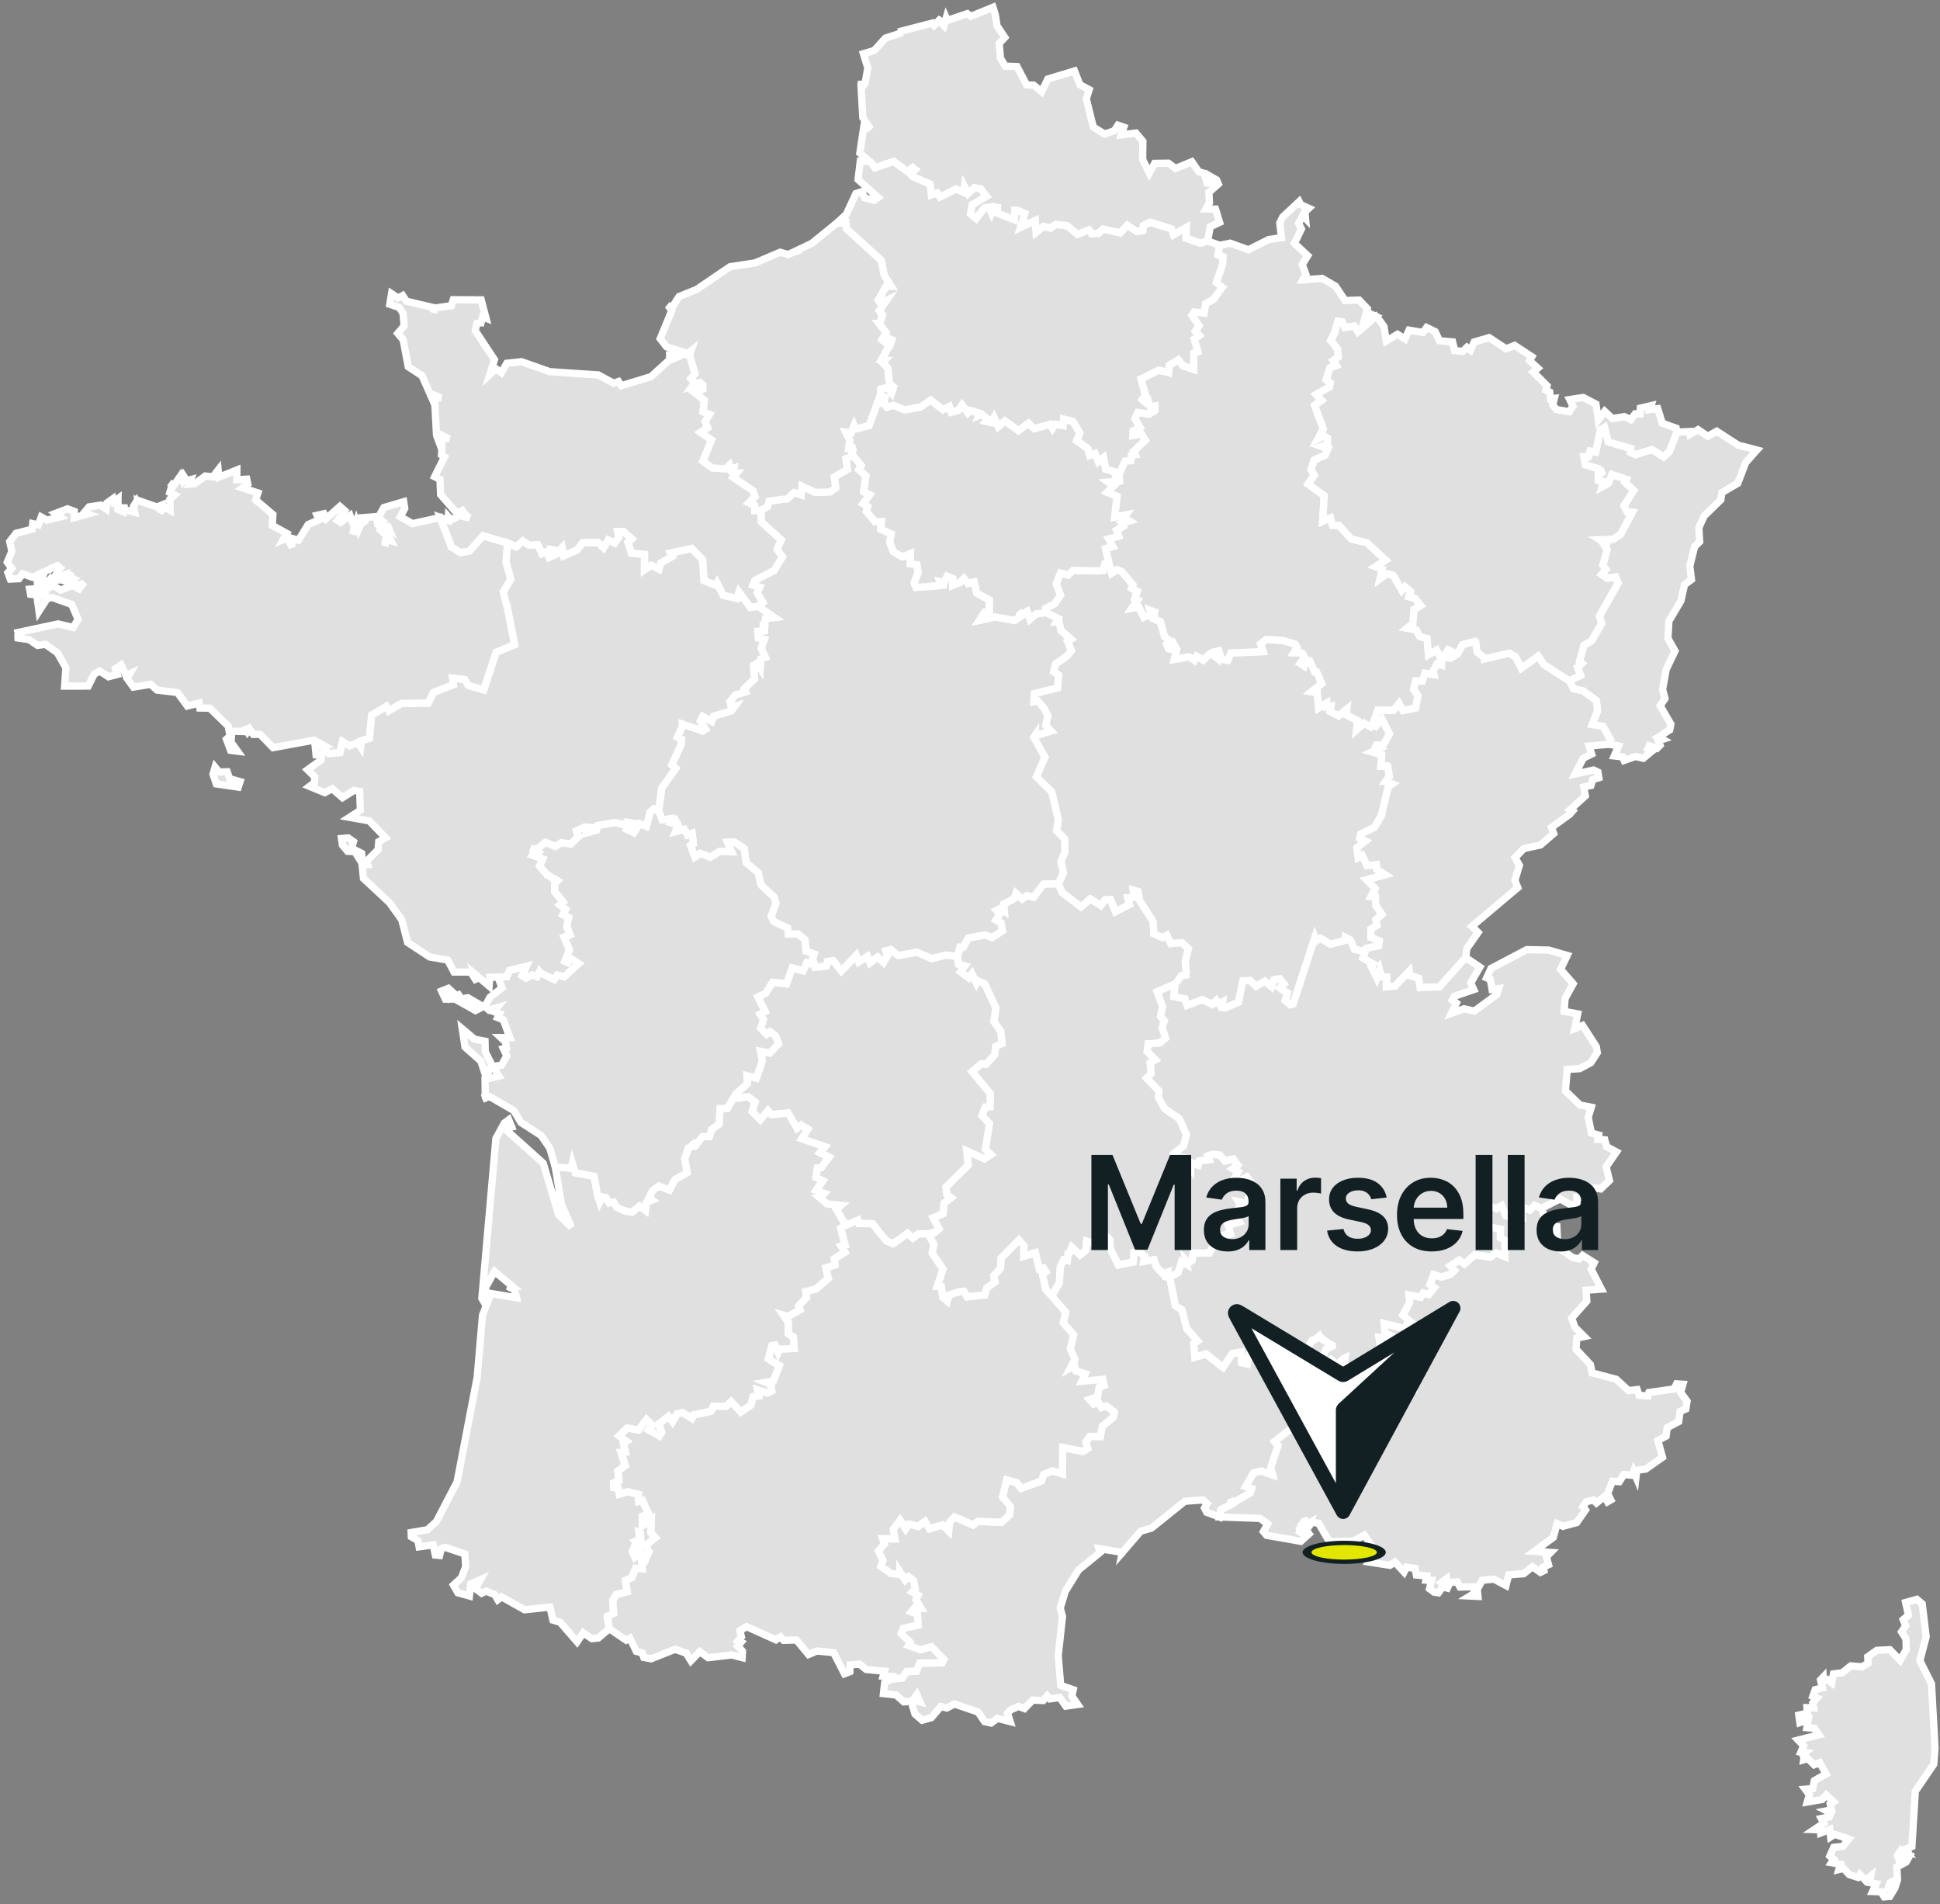 <svg width="267" height="262" viewBox="0 0 267 262" fill="none" xmlns="http://www.w3.org/2000/svg">
<rect x="0" y="0" width="267" height="262" fill="#808080" stroke="none"/>
<path d="M215.986 93.682L217.526 92.921L217.099 91.794L217.704 91.273L217.384 91.011L217.976 88.798L219.022 88.197L220.438 85.766L220.118 84.777L222.7 80.209L222.344 79.394L221.177 79.573L220.42 79.043L221.017 78.344L220.585 77.769L221.182 75.654L220.674 74.844L221.494 75.004L220.22 74.265L222.072 74.176L223.056 73.486L224.65 70.485L223.929 70.418L223.502 69.59L224.837 67.489L223.622 66.353L223.822 65.953L221.85 65.307L221.351 66.518L220.461 67.008L220.661 66.255L219.975 66.131L219.957 65.343L220.772 64.826L219.949 64.924L219.913 64.488L218.176 63.958L217.976 62.84L218.617 62.845L218.835 62.057L219.61 62.199L220.26 59.131L220.83 58.793L221.351 60.801L224.459 61.7L224.396 62.212L225.047 62.555L227.38 61.852L228.947 62.862L229.717 62.172L230.795 59.461L232.558 59.376L232.611 59.741L233.698 59.114L235.033 60.022L236.28 59.336L239.223 61.246L241.801 61.919L240.261 63.646L239.161 66.505L236.988 67.769L236.841 68.753L234.535 71.01L233.813 72.6L233.925 74.532L233.23 75.213L232.567 77.876L232.794 79.742L231.841 80.445L231.347 82.662L229.69 85.459L229.557 87.845L230.532 89.559L229.316 92.115L228.818 94.858L229.156 96.104L228.484 97.102L229.958 99.644L229.806 100.428L228.248 101.416L228.831 101.732L228.221 101.933L228.47 102.543L228.052 102.97L226.997 102.618L226.801 103.023L227.442 103.277L226.164 104.337L225.096 104.088L223.519 104.631L223.315 104.141L222.166 104.016L222.754 102.649L221.471 102.405L221.667 101.812L220.612 99.951L219.12 99.698L219.868 97.796L219.695 96.398L217.909 95.08L216.542 94.764L215.986 93.682Z" fill="#E0E0E0" stroke="white"/>
<path d="M101.278 150.504L101.709 151.078L102.961 150.887L103.958 151.63L103.526 152.939L104.644 154.066L105.694 152.806L106.22 153.376L108.455 153.122L109.697 155.219L110.263 154.778L111.198 155.357L110.356 156.671L113.548 157.784L112.863 158.598L114.118 159.208L113.023 160.673L112.498 160.7L112.324 161.996L113.259 162.472L112.333 163.777L113.464 164.186L112.93 164.774L112.836 164.783L113.816 165.638L115.73 165.851L115.102 166.368L116.398 168.599L115.699 168.999L115.775 169.307L116.296 171.306L115.761 171.462L116.278 172.29L114.831 173.216L114.906 174.062L113.655 174.454L113.98 175.901L112.284 177.361L110.89 177.717L111.002 178.519L109.911 179.694L110.089 180.215L108.446 181.154L107.823 180.972L108.477 181.934L108.486 183.514L109.185 183.977L109.292 185.549L107.266 185.651L107.07 186.074L106.683 185.073L106.238 185.148L105.739 186.974L107.244 187.891L106.429 190.037L105.445 190.206L106.037 190.438L106.197 191.391L105.605 191.68L104.256 191.244L104.421 192.076L103.655 192.17L103.33 193.341L101.919 194.298L100.61 192.864L99.924 193.51L98.17 193.488L97.823 194.187L95.458 194.69L95.195 195.171L93.909 194.369L93.183 194.547L92.533 195.629L91.985 194.89L90.667 195.923L91.046 197.067L90.73 197.593L89.251 196.751L89.763 196.115L88.967 195.34L87.867 196.769L86.322 196.493L85.213 197.557L86.197 198.305L85.787 198.577L86.068 199.797L85.458 199.841L86.046 201.649L85.026 202.415L85.169 203.751L84.434 204.049L84.474 204.677L85.071 204.743L85.231 205.585L86.366 205.238L87.858 205.603L87.911 206.582L88.415 206.462L89.3 208.39L88.423 208.617L88.397 209.939L89.626 209.067L89.572 210.919L90.186 211.578L88.784 212.713L89.318 213.497L88.726 214.81L88.285 214.704L88.383 215.866L87.466 215.79L86.936 217.081L86.068 217.451L86.308 219.022L84.817 219.392L84.314 220.193L84.438 221.988L83.584 222.406L83.846 224.112L82.341 225.381L81.451 225.47L80.275 224.668L79.429 225.91L77.092 223.221L76.099 222.923L75.689 221.124L72.19 221.494L69.028 219.713L68.512 220.118L68.116 219.432L66.914 218.929L66.29 219.223L65.431 218.595L66.139 217.335L64.785 217.936L64.607 219.601L63.018 219.156L62.408 218.096L63.494 217.103L64.095 215.55L63.975 213.813L61.268 212.905L60.756 213.047L60.507 214.022L59.914 213.964L59.62 212.571L57.679 212.838L57.528 211.974L56.615 211.458L56.584 210.866L58.824 210.487L60.066 209.352L62.906 203.902L65.671 189.512L66.41 180.945L67.577 177.975L71.081 178.568L70.827 177.459L69.874 177.009L70.534 177L68.067 174.943L66.86 177.085L66.597 179.111L66.317 178.648L68.249 156.657L69.403 154.533L70.021 154.079L70.413 155.063L69.701 155.188L70.168 155.219L69.919 155.709L74.768 160.054L76.878 167.143L78.637 168.857L77.279 165.709L76.415 160.54L78.628 160.727L78.779 160.05L79.194 161.363L81.78 161.835L82.208 164.244L82.23 164.36L82.559 165.362L82.938 164.672L83.406 164.761L83.846 165.504L84.474 165.379L84.87 166.105L86.126 166.64L86.999 166.764L88.027 165.927L88.837 166.528L88.971 165.446L89.728 165.112L89.3 164.801L89.804 163.812L90.685 163.171L92.146 163.719L92.894 162.285L94.572 161.332L94.225 159.435L94.755 157.917L95.512 157.663L95.24 157.071L95.761 157.525L96.687 156.377L97.631 156.372L97.952 155.379L98.976 154.649L99.096 152.512L100.102 152.499L101.278 150.504ZM88.236 212.58L88.129 210.99L87.956 210.906L88.027 211.863L87.488 212.081L87.934 212.509L88.236 212.58ZM87.528 212.522L87.399 212.62L87.039 213.479L87.386 214.258L88.156 213.706L87.698 212.584L87.591 212.513L87.528 212.522Z" fill="#E0E0E0" stroke="white"/>
<path d="M131.782 131.652L132.111 130.303L132.57 130.299L133.264 129.065L135.597 128.638L136.515 128.999L137.957 128.082L137.757 126.977L137.067 126.594L137.61 125.775L137.133 125.245L137.779 124.911L138.202 125.254L138.135 124.404L139.564 123.642L139.827 122.926L140.664 123.687L141.359 123.206L142.24 123.451L143.616 121.643L145.66 121.59L146.154 122.765L148.772 124.773L150.054 123.682L151.493 124.569L152.089 123.798L152.855 123.763L153.523 125.441L155.446 124.435L155.201 123.527L156.114 123.487L155.963 122.48L156.635 122.667L156.884 123.954L158.701 126.772L158.803 128.473L159.979 129.008L160.598 128.669L161.154 129.827L162.65 129.698L163.568 130.53L163.131 132.222L163.292 134.083L163.657 134.119L162.584 134.275L161.706 135.495L161.586 135.526L161.426 135.548L159.28 136.474L160.032 138.505L159.743 139.863L160.268 140.482L159.97 141.417L160.446 142.855L159.645 143.54L158.051 143.638L157.904 144.685L159.044 145.851L158.323 146.27L158.452 147.766L157.833 148.358L159.529 150.103L159.462 150.989L160.326 152.565L162.361 153.972L163.305 156.136L162.909 157.708L161.537 158.781L161.818 160.379L162.624 159.28L163.318 159.387L163.919 160.54L163.964 159.979L164.899 160.33L165.086 159.743L166.426 159.569L166.261 159.07L166.885 158.839L167.891 158.932L168.612 159.747L169.765 159.48L170.371 160.317L169.707 160.802L170.433 161.23L170.033 161.933L170.705 162.419L171.631 161.933L172.642 163.291L171.845 164.921L172.027 166.012L171.626 166.248L171.391 165.558L170.482 165.362L170.945 166.141V166.377L170.438 166.341L169.984 167.12L170.594 168.162L169.053 168.612L169.374 169.819L167.731 170.077L166.466 172.423L164.213 172.441L164.097 173.447L163.576 173.804L163.251 173.465L163.358 174.022L162.637 173.621L162.161 175.135L161.012 175.767L160.535 175.674L160.669 175.041L160.05 175.237L159.155 174.298L158.826 173.327L157.405 173.572L157.53 172.846L156.729 172.205L156.056 172.348L155.963 173.639L153.919 174.071L152.788 171.76L152.757 170.629L151.942 169.761L150.362 171.016L149.551 170.789L149.444 172.036L148.63 172.69L147.512 171.622L147.102 172.606H146.996L146.911 173.438L146.421 173.336L145.936 174.311L145.807 176.502L144.747 178.35L143.915 177.428L143.451 175.317L143.923 174.988L143.616 174.48L143.02 174.592L142.49 172.383L140.887 172.864L140.914 171.404L140.223 170.642L137.779 173.127L137.699 174.525L136.764 175.527L136.955 176.39L135.833 177.196L135.544 178.189L133.113 178.452L132.636 177.677L132.053 177.731L130.606 178.203L130.375 179.04L129.751 178.501L129.533 177.023L128.994 176.996L129.769 174.614L128.282 172.41L128.5 171.19L127.734 169.752L128.469 169.56L128.625 169.6L129.239 169.088L128.42 167.561L129.796 166.982L129.916 165.549L130.891 164.805L130.308 164.391L130.183 163.336L133.246 160.317L133.042 158.345L135.482 159.444L136.363 158.866L135.611 158.153L136.172 154.6L135.13 153.5L135.588 152.321L136.247 152.285L136.283 150.491L133.781 147.45L135.041 146.368L135.121 146.35L135.709 146.43L136.893 145.112L137.036 143.972L137.908 143.567L137.726 141.897L136.773 140.539L137.062 138.701L135.517 135.379L134.578 134.952L134.391 135.299L133.767 134.008L133.344 134.573L132.187 133.696L132.77 132.921L131.911 132.676L131.782 131.652Z" fill="#E0E0E0" stroke="white"/>
<path d="M180.958 92.444L180.268 90.943L179.645 91.037L179.48 91.624L178.946 91.281L179.569 90.413L179.204 89.857L178.077 89.808L178.532 89.086L178.233 88.61L176.515 88.116L174.271 87.973L173.483 88.597L173.825 89.656L169.386 89.843L168.986 90.845L168.095 90.703L167.757 89.549L167.173 89.678L167.311 90.391L166.661 89.892L166.43 90.017L165.606 90.818L164.68 90.275L164.395 90.841L163.652 90.364L161.626 90.729L161.969 89.34L161.621 88.739L161.354 89.367L160.829 89.251L160.597 88.677L161.203 88.37L160.286 87.568L159.711 85.533L158.758 85.128L158.919 84.207L158.291 83.975L158.447 84.474L157.418 84.919L156.737 83.539L155.784 83.686L156.568 82.55L156.185 82.359L156.523 81.357L155.753 80.934L155.936 80.475L154.391 78.645L153.7 78.374L152.992 78.864L152.734 77.986L152.022 77.715L151.817 78.481L151.283 78.552L147.676 78.472L146.991 79.131L145.953 78.841L145.361 80.346L145.953 81.878L145.161 83.062L143.923 83.712L143.918 84.273L145.628 85.097L145.379 85.573L145.744 85.547L146.002 86.753L147.387 87.951L146.919 88.236L147.449 89.523L146.835 90.24L146.723 90.333L145.254 91.357L145.005 92.426L145.686 92.907L145.552 94.634L142.342 95.444L142.271 96.553L142.836 96.46L143.718 97.515L144.221 98.521L143.909 99.786L144.649 100.591L142.507 101.201V101.103L142.275 101.446L143.803 104.171L142.636 106.883L144.742 108.966L145.646 112.778L145.41 114.318L146.519 115.414L146.55 117.252L145.993 118.553L146.358 120.058L145.659 121.589L146.154 122.765L148.772 124.773L150.054 123.682L151.492 124.568L152.089 123.798L152.854 123.762L153.522 125.44L155.446 124.434L155.201 123.526L156.114 123.486L155.962 122.48L156.635 122.667L156.884 123.953L158.7 126.772L158.803 128.473L159.978 129.007L160.597 128.669L161.154 129.826L162.65 129.697L163.567 130.53L163.131 132.222L163.291 134.083L163.656 134.118L162.583 134.274L161.706 135.494L161.546 137.133L163.068 137.444L163.376 138.335L165.473 137.547L166.866 138.21L167.409 137.662L167.743 138.108L168.273 137.845L168.189 138.62L168.661 138.678L170.459 137.89L171.069 134.964L172.049 134.929L172.886 135.717L174.079 135.013L175.001 135.77L175.353 134.826L176.141 134.688L176.706 135.423L176.132 135.948L177.178 136.629L176.871 137.658L177.588 138.255L177.988 138.148L180.967 129.011L181.145 129.488L181.764 129.114L183.109 129.933L185.139 129.403L185.161 128.998L185.865 129.359L186.412 130.632L187.864 130.944L188.038 130.494L189.761 130.124L189.832 129.443L188.692 128.98L188.67 127.84L189.52 127.319L189.364 126.549L190.206 125.819L189.351 124.55L189.302 123.383L188.71 123.348L189.275 122.257L188.095 121.046L190.656 120.369L189.489 119.617L189.427 118.971L188.136 119.105L187.485 117.698L186.933 117.992L186.755 116.656L187.935 115.716L187.143 115.342L187.298 114.737L189.169 113.842L190.17 112.154L190.161 112.016L191.07 108.254L191.649 107.858L190.789 107.497H190.727L191.212 106.829L190.998 105.409L190.927 105.364L190.161 105.418H190.046L190.166 103.842L188.839 103.459L189.6 103.112L189.222 103.005L189.436 102.519L190.348 102.555L191.248 100.979L190.215 98.94L189.356 99.906L188.941 99.621L188.625 100.004L187.73 99.501L186.715 100.396L186.858 99.153L185.273 98.334L185.366 97.564L184.24 98.49L183.06 97.893L183.193 97.154L182.606 97.234L182.592 96.736L181.479 97.403L181.301 95.32L180.5 95.177L181.915 94.055L181.203 92.444H180.958Z" fill="#E0E0E0" stroke="white"/>
<path d="M29.598 105.556L30.15 106.219L31.272 106.192L31.597 107.141L33.04 107.55L32.79 108.307L29.772 107.862L29.313 106.518L29.598 105.556ZM30.025 64.674L30.119 65.666L32.599 64.66V66.014L33.961 65.929L34.104 66.584L33.374 67.131L35.498 67.817L35.19 68.788L37.559 70.8L37.47 72.292L39.469 73.391L38.975 74.26L39.496 74.041L40.213 75.288L40.052 74.041L41.072 74.335L42.417 72.167L43.913 71.53L43.636 70.903L44.585 70.689L44.906 71.343L46.78 69.687L47.426 70.252L46.437 71.602L46.864 71.882L48.169 70.925L48.775 72.523L48.521 73.552L49.042 71.86L49.353 72.826L49.883 71.659L50.364 72.145L49.857 71.232L51.789 71.081L51.985 72.171L52.724 72.652L52.39 72.955L53.169 73.73L52.938 75.083L53.316 74.228L53.801 74.393L52.911 72.617L53.637 73.004L53.387 72.412L52.43 72.212L52.711 71.74L52.052 71.201L52.822 69.838L55.56 69.032L55.703 69.95L55.097 71.103L56.767 72.051L60.569 71.205L62.11 75.252L63.352 76.036L64.599 75.814L66.451 73.725L69.848 74.718L69.643 77.323L70.307 79.705L69.274 81.441L69.688 83.182L69.763 83.254L70.837 88.712L68.276 89.767L66.584 94.941L64.429 94.322L63.971 93.525L62.297 93.329L62.404 94.215L59.648 95.297L58.949 96.776L55.248 96.802L53.494 97.822L53.156 97.207L51.148 98.41L50.845 101.606L49.75 101.914L49.634 102.782L49.238 102.159L48.129 102.653L47.136 102.061L46.789 103.566L45.23 103.695L44.83 103.129L44.193 103.917L43.498 103.864L43.383 102.715L44.505 102.546L43.236 101.838L37.581 102.875L35.809 101.05L34.852 101.045L34.362 100.329L34.082 100.689L33.708 99.986L33.797 100.667L31.887 100.609L31.802 102.132L32.692 103.361L31.74 103.241L31.161 101.709L31.668 101.286L31.401 99.897L28.877 97.439L27.501 97.421L27.403 96.74L25.782 97.15L24.42 95.288L21.615 94.95L20.715 94.157L18.364 94.549L17.492 93.347L17.87 92.684L17.336 92.92L16.677 91.482L15.884 92.007L16.152 92.8L14.918 93.12L13.729 92.337L12.977 92.742L12.149 94.398L8.894 94.402L9.068 91.887L7.906 89.834L6.249 88.654L5.172 88.801L4.001 88.009L2.069 87.724L2.625 87.599L2.483 87.02L7.99 85.849L10.052 86.339L10.751 85.217L9.856 83.169L7.122 82.198L6.472 82.385L5.363 84.095L5.119 82.319L5.653 81.913L4.206 81.766L4.081 81.067L5.163 80.996L5.132 79.651L5.858 79.367L5.426 80.417L5.804 80.934L6.468 80.177L6.41 81.023L7.349 80.587L8.338 81.192L10.021 80.551L10.88 81.041L11.601 80.11L11.12 80.511L9.464 80.075L10.101 79.643L9.566 79.389L9.816 78.761L8.801 79.763L7.995 79.807L8.36 79.318L7.233 79.754L8.306 78.182L7.87 77.835L4.473 79.429L3.11 78.957L2.621 79.62L1.414 79.678L1.089 78.792L1.619 78.209L1 77.35L1.632 75.854L1.338 74.513L2.207 73.382L4.415 72.817L4.5 72.047L5.279 72.22L5.675 71.134L6.472 71.575L8.28 71.125L7.625 70.644L9.299 70.012L10.225 70.364L10.23 71.228L12.091 70.72L11.588 70.528L12.256 69.74L13.854 69.504L14.607 70.039L14.718 69.21L15.559 68.609L15.675 69.05L16.245 68.614L16.214 70.101L16.957 70.417L17.069 69.411L17.105 70.101L18.534 70.48L18.369 69.669L18.805 68.97L19.006 69.353L18.952 68.837L21.606 69.763L22.269 69.491L21.998 70.528L22.652 69.763L23.414 70.208L23.382 68.69L24.028 68.111L23.365 67.772L23.69 66.708L23.32 66.401L23.917 66.806L24.847 65.471L25.088 66L25.288 65.519L25.68 66.134L26.254 65.987L26.018 66.624L26.806 66.566L28.249 65.497L29.3 65.609L30.025 64.674Z" fill="#E0E0E0" stroke="white"/>
<path d="M117.387 62.648L118.531 64.051L118.211 64.616L119.181 65.48L118.87 67.675L119.707 68.076L118.785 69.305L119.435 69.697L119.248 70.36L120.428 71.78L121.332 71.772L121.22 72.813L122.663 73.468L122.454 74.59L122.93 75.885L124.19 76.616L125.308 76.153L125.263 77.569L126.18 77.693L126.376 78.748L125.815 80.218L126.087 80.823L129.618 80.534L129.4 80.049L129.947 80.178L130.348 79.269L131.136 79.608L131.127 80.534L132.116 80.151L132.214 79.968L132.654 79.577L133.233 80.276L134.07 80.058L134.431 81.607L136.158 82.542L136.167 84.163L135.531 84.229L134.8 85.356L136.938 84.884L139.64 85.369L140.54 84.764L140.21 84.171L140.7 84.541L141.368 84.118L141.746 85.191L142.61 84.465L143.919 84.274L145.629 85.098L145.379 85.574L145.744 85.547L146.003 86.754L147.387 87.952L146.92 88.237L147.45 89.523L146.835 90.24L146.724 90.334L145.255 91.358L145.005 92.426L145.687 92.907L145.553 94.635L142.343 95.445L142.272 96.554L142.837 96.46L143.719 97.516L144.222 98.522L143.91 99.786L144.649 100.592L142.508 101.202V101.104L142.276 101.447L143.803 104.172L142.637 106.883L144.743 108.967L145.647 112.778L145.411 114.319L146.519 115.414L146.55 117.253L145.994 118.553L146.359 120.058L145.66 121.59L143.616 121.643L142.24 123.451L141.359 123.206L140.664 123.687L139.827 122.926L139.564 123.642L138.135 124.404L138.202 125.254L137.779 124.911L137.133 125.245L137.61 125.775L137.067 126.594L137.757 126.977L137.957 128.081L136.515 128.999L135.597 128.638L133.264 129.065L132.57 130.299L132.111 130.303L131.782 131.652L130.232 131.421L128.233 131.915L126.207 131.029L123.625 131.492L122.587 130.668L121.933 130.837L122.164 131.501L121.59 132.44L120.789 131.688L119.733 132.498L119.382 131.608L118.188 132.378L117.837 131.465L115.793 133.62L114.658 132.187L113.905 132.316L113.727 132.943L112.155 133.095L111.982 132.445L111.407 132.583L111.746 132.133L112.031 131.278L110.9 130.882L110.779 129.315L109.831 128.527L108.478 128.54L108.38 127.716L106.461 126.799L106.127 126.042L106.777 124.306L106.505 123.424L104.702 121.75L104.355 120.12L102.658 118.678L102.422 116.772L101.055 115.859L100.134 115.9L100.699 117.222L98.985 117.177L97.747 117.97L96.394 117.431L95.623 117.939L95.027 116.318L95.423 116.104L95.245 114.675L94.604 114.907L94.176 114.123L92.943 114.461L93.344 113.58L93.005 112.939L92.64 113.322L92.137 113.152L92.235 112.672L91.126 112.832L90.641 111.616L91.064 108.428L93.005 105.708L92.462 105.227L93.731 102.48L93.816 101.741L93.224 101.416L93.958 99.849L93.936 99.617L96.737 100.57L97.093 100.343L96.38 99.221L96.728 98.566L97.948 99.234L98.219 98.531L100.659 97.791L101.082 97.213L100.655 97.342L100.468 96.536L101.225 95.605L102.609 95.191L102.44 94.746L103.847 93.406L103.696 91.527L104.234 91.22L104.631 91.865L104.706 90.663L105.325 90.445L104.764 89.18L105.201 87.978L104.368 87.773L104.301 86.852L105.214 86.785L105.254 86.175L104.666 86.046L105.178 85.926L105.361 85.111L106.559 84.96L104.377 83.428L104.978 82.894L104.199 81.585L104.533 80.805L103.593 80.512L103.865 79.879L106.527 78.481L107.672 76.602L106.933 75.596L107.498 74.287L104.773 71.825L104.711 70.209L105.601 69.715L105.837 68.94L107.917 68.664H108.299L109.292 67.742L110.254 68.072L110.37 66.874L112.235 67.751L114.266 67.662L115.005 67.105L114.813 65.614L116.63 64.563L116.403 63.116L117.387 62.648Z" fill="#E0E0E0" stroke="white"/>
<path d="M179.008 28.156L180.13 28.659L179.601 29.149L179.681 30.062L179.293 29.67L178.719 30.721L179.111 31.496L178.158 33.481L179.984 35.178L179.222 36.402L179.734 37.747L179.307 38.508L181.965 38.308L183.795 39.372L185.126 41.353L187.054 41.282L188.185 42.475L187.86 43.691L188.488 43.13L189.374 43.539L186.907 45.663L186.399 44.88L185.082 45.062L184.708 44.274L184.138 44.23L183.724 45.645L183.692 45.815L183.149 46.83L184.111 48.041L184.187 49.132L183.479 49.608L183.924 50.298L183.051 50.605L182.517 52.231L183.096 52.685L182.989 53.241L181.15 54.288L181.907 55.08L180.932 55.761L182.134 59.034L181.413 60.361L182.214 59.965L182.726 60.303L182.686 61.158L181.952 61.42L182.784 61.701L182.357 62.672L180.914 63.268L180.834 63.348L180.438 64.662L180.901 65.383L180.037 66.612L182.245 68.197L182.045 71.728L183.123 71.256L183.381 72.271L184.267 72.284L185.981 74.154L188.127 74.675L190.723 77.075L189.325 77.961L190.22 78.291L189.939 79.622L190.91 78.932L191.747 79.163L192.936 81.212L193.354 80.717L194.133 81.381L193.906 82.106L194.757 82.32L195.54 83.322L194.632 83.838L194.45 85.802L193.661 86.434L194.93 86.675L195.402 87.579L196.413 87.863L196.613 90.09L197.713 89.453L198.412 90.82L198.403 91.528L197.78 91.354L197.25 92.325L197.361 92.841L196.119 92.641L195.767 93.723L194.832 93.701L194.556 94.845L195.162 95.731L194.828 97.432L193.092 97.775L192.548 96.808L191.774 97.752L189.645 97.712L188.942 99.622L188.626 100.005L187.731 99.502L186.716 100.397L186.858 99.155L185.273 98.336L185.367 97.565L184.24 98.491L183.06 97.895L183.194 97.156L182.606 97.236L182.593 96.737L181.48 97.405L181.301 95.321L180.5 95.179L181.916 94.057L181.204 92.445H180.959L180.268 90.945L179.645 91.038L179.48 91.626L178.946 91.283L179.569 90.415L179.204 89.858L178.078 89.809L178.532 89.088L178.234 88.611L176.515 88.117L174.271 87.975L173.483 88.598L173.826 89.658L169.387 89.845L168.986 90.847L168.096 90.704L167.757 89.551L167.174 89.68L167.312 90.392L166.662 89.894L166.43 90.018L165.607 90.82L164.681 90.277L164.396 90.842L163.652 90.366L161.626 90.731L161.969 89.342L161.622 88.741L161.355 89.368L160.829 89.253L160.598 88.678L161.203 88.371L160.286 87.57L159.712 85.535L158.759 85.13L158.919 84.208L158.291 83.977L158.447 84.475L157.419 84.92L156.737 83.54L155.785 83.687L156.568 82.552L156.185 82.36L156.524 81.358L155.753 80.935L155.936 80.477L154.391 78.647L153.701 78.375L152.993 78.865L152.735 77.988L152.151 75.49L153.158 75.192L152.579 74.15L153.955 73.767L153.656 72.966L154.565 72.427L154.338 72.013L155.411 71.683L154.685 71.229L154.943 70.855L153.407 71.167L153.723 68.299L152.361 67.734L153.264 66.844L152.525 66.331L154.075 66.184L154.039 65.116L154.832 63.437L155.615 63.366L155.678 62.672L156.221 62.574L155.98 62.088L157.601 60.575L157.102 59.76L155.891 59.933L155.923 59.279L156.871 58.802L156.181 57.609L156.577 56.741L158.109 56.972L158.91 56.505L158.924 55.877L158.291 55.997L157.997 55.151L157.69 55.427L157.165 54.982L157.615 54.363L157.005 52.137L159.458 50.926L160.816 51.251L160.896 50.249L162.156 49.497L162.819 50.329L164.244 50.815L164.271 48.602L164.836 48.397L164.333 46.656L165.037 46.153L164.489 45.574L165.01 44.826L164.004 43.379L164.329 42.929L165.696 43.063L165.905 41.781L166.991 41.184L168.189 39.528L167.379 38.873L168.251 36.349L168.296 35.329L167.592 35.049L167.86 33.757L169.298 33.459L171.818 34.367L174.618 32.956L176.368 32.702L176.132 30.676L176.542 29.848L178.799 27.742L179.008 28.156Z" fill="#E0E0E0" stroke="white"/>
<path d="M251.837 255.376L252.376 254.183L253.636 254.053L254.433 253.047L252.514 252.393L251.948 252.749L251.824 251.729L250.568 252.215L250.523 251.778L249.678 251.747L251.004 250.857L250.662 250.22L251.766 249.988L251.984 249.472L251.378 249.16L252.073 249.027L251.89 248.225L252.345 247.914L251.329 246.974L250.791 247.597L248.734 247.949L249.019 246.93L248.453 246.182L249.486 246.097L249.704 245.011L251.316 244.089L250.439 242.535L249.686 242.829L248.814 241.978L248.235 242.143L248.315 241.56L247.803 241.707L248.466 241.146L247.865 241.066L248.235 240.215L247.478 239.423L250.341 238.693L249.704 237.802L248.671 237.722L248.867 236.622L247.718 237.018L247.567 235.99L248.756 235.709L248.694 234.966L249.611 234.993L249.486 234.316L250.069 233.652L249.495 233.412L249.824 232.486L250.817 232.245L250.559 231.141L250.92 230.763L250.951 231.346L251.463 231.092L252.086 231.538L252.331 230.318L253.529 230.171L254.735 229.213L256.267 229.347L257.104 228.844L257.055 227.962L258.293 227.081L260.087 226.987L261.508 228.456L262.358 226.969L262.314 225.491L261.704 224.534L262.273 223.715L261.935 222.855L262.661 222.25L262.269 220.491L263.805 220.055L264.553 220.682L265.096 225.197L264.228 228.501L265.831 231.68L266.312 240.474L266.138 242.758L263.6 246.475L263.133 254.071L262.318 254.401L262.55 254.779L261.69 254.49L261.147 255.282L261.312 255.808L261.877 255.069L262.821 255.331L262.345 256.2L261.058 256.903L261.147 258.533L260.123 259.067L259.865 259.784L260.907 259.419L260.795 259.779L260.083 260.941L259.321 260.999L258.899 260.309L257.723 260.265L258.226 259.196L257.291 259.036L257.465 258.132L256.726 258.733L255.969 257.914L255.688 258.31L254.522 257.936L253.707 257.072L253.088 257.233L253.293 256.516L252.064 256.298L252.38 255.826L251.837 255.376Z" fill="#E0E0E0" stroke="white"/>
<path d="M198.412 90.819L199.307 89.403L199.81 89.657L199.213 90.485L199.614 90.547L200.598 89.982L201.284 88.686L203.047 88.25L203.091 88.281L203.296 89.706L204.32 90.512V90.654L207.74 89.866L208.59 90.387L209.383 91.932L211.693 90.271L212.486 91.429L215.986 93.682L216.542 94.764L217.909 95.08L219.694 96.398L219.868 97.796L219.12 99.697L220.612 99.951L221.667 101.812L221.471 102.404L218.706 102.649L219.053 103.753L217.914 104.319L216.783 106.501L219.32 105.953L219.922 106.242L220.046 107.017L219.209 107.266L218.955 108.081L217.967 108.286L218.194 109.497L216.088 111.42L216.413 111.612L216.043 112.039L213.528 113.852L213.831 114.693L212.018 116.26L209.717 116.763L208.514 118.01L209.111 119.065L208.497 121.131L208.893 122.133L202.575 127.458L203.43 128.3L201.876 130.508L201.729 131.755L198.122 135.793L195.455 135.896L195.242 134.604L193.999 134.208L193.933 133.66L192.009 135.691L190.803 135.802L190.834 134.435L190.126 134.44L189.89 133.571L189.511 134.569L188.728 132.975L189.017 132.654L187.579 131.83L187.864 130.944L188.038 130.495L189.761 130.125L189.832 129.444L188.692 128.981L188.67 127.841L189.52 127.32L189.364 126.55L190.206 125.82L189.351 124.551L189.302 123.384L188.71 123.349L189.275 122.258L188.096 121.047L190.656 120.37L189.489 119.617L189.427 118.972L188.136 119.105L187.486 117.698L186.933 117.992L186.755 116.657L187.935 115.717L187.143 115.343L187.299 114.738L189.169 113.843L190.17 112.155L190.161 112.017L191.07 108.255L191.649 107.859L190.789 107.498H190.727L191.212 106.83L190.999 105.41L190.927 105.365L190.161 105.419H190.046L190.166 103.842L188.839 103.46L189.6 103.112L189.222 103.005L189.436 102.52L190.348 102.556L191.248 100.98L190.215 98.94L189.356 99.906L188.942 99.621L189.645 97.711L191.773 97.751L192.548 96.808L193.091 97.774L194.828 97.431L195.162 95.73L194.556 94.844L194.832 93.7L195.767 93.722L196.119 92.64L197.361 92.841L197.25 92.324L197.78 91.353L198.403 91.527L198.412 90.819Z" fill="#E0E0E0" stroke="white"/>
<path d="M144.747 178.349L145.807 176.506L145.936 174.315L146.421 173.34L146.911 173.443L146.995 172.61H147.102L147.512 171.626L148.625 172.695L149.444 172.04L149.551 170.798L150.361 171.025L151.938 169.77L152.752 170.638L152.784 171.773L153.914 174.079L155.958 173.652L156.047 172.361L156.72 172.218L157.521 172.86L157.401 173.581L158.821 173.34L159.146 174.311L160.041 175.25L160.66 175.055L160.526 175.687L161.003 175.78L161.773 179.658L162.69 180.268L163.349 182.815L164.841 184.538L164.315 184.899L164.458 186.76L165.972 186.306L168.327 188.149L169.605 186.261L170.82 186.052L170.887 187.495L171.671 187.682L171.951 186.261L172.913 186.123L175.576 188.007L176.012 189.423L176.644 189.454L176.907 190.144L176.889 192.86L178.109 193.265L179.182 195.229L178.617 195.255L178.621 195.896L175.433 198.363L175.91 198.92L174.899 201.961L175.179 202.98L173.554 202.428L172.543 202.682L171.444 204.548L172.29 204.841L172.098 205.429L169.73 206.8L169.36 206.306L169.543 206.996L168.029 207.731L167.833 208.733L166.07 208.078L165.776 207.486L166.145 206.912L165.553 206.382L163.06 206.569L158.483 210.256L156.991 210.687L154.453 213.626L154.542 213.185L154.422 213.595L151.239 213.074L151.403 213.608L148.434 216.021L146.617 218.956L145.918 221.258L146.23 222.428L145.642 227.803L145.98 231.899L147.712 232.5L147.507 233.341L148.322 234.526L146.688 234.757L145.847 233.569L144.484 233.76L144.115 233.341L143.571 233.987L142.124 233.925L140.994 235.096L140.165 234.793L139.079 235.278L138.656 235.737L139.026 236.881L137.267 236.44L136.408 237.077L135.517 236.894L134.609 235.568L131.354 234.455L130.33 235.011L129.48 234.815L128.184 236.342L126.91 236.694L125.931 235.844L125.388 234.081L124.399 234.174L123.331 233.226L121.585 233.025L121.759 231.507L122.649 231.044L124.177 230.888L124.76 230.011L126.109 229.966L126.559 228.858L129.626 228.809L129.867 228.359L128.171 226.596L126.679 227.046L125 226.431L125.232 225.99L123.994 224.793L124.292 224.063L126.349 223.608L126.234 222.121L125.383 221.801L125.82 221.249L126.723 221.289L126.038 220.135L126.332 219.517L125.521 219.062L125.922 218.622L125.717 217.509L125.032 216.992L124.564 217.442L123.847 216.324L123.843 216.676L122.601 216.533L121.202 215.549L121.496 214.695L120.842 213.466L121.701 212.433L121.452 211.738L123.139 211.747L122.917 210.447L123.852 209.178L124.635 210.358L125.063 209.726L125.17 209.735L126.372 210.033L127.271 209.347L127.921 210.358L129.729 209.833L130.548 210.661L130.673 209.45L131.35 208.733L133.905 209.837L134.56 209.343L137.806 209.463L138.923 208.47L139.039 207.304L137.953 206.017L138.509 203.635L139.885 204.022L140.535 204.801L143.327 203.768L143.625 202.878L144.783 202.393L146.185 202.802L146.238 199.182L149.008 199.717L149.671 199.311L149.413 198.465L149.956 197.655L151.417 197.668L151.684 196.257L153.22 194.988L153.345 194.311L152.245 193.483L151.555 193.692L151.154 192.971L150.495 193.229L149.912 192.588L151.012 192.201L151.252 190.914L151.951 190.625L151.764 189.823L148.848 190.086L149.328 189.044L148.046 188.675L147.881 187.891L147.303 188.22L147.917 187.045L147.276 185.625L147.739 183.692L146.296 182.027L146.648 180.571L144.747 178.349ZM125.633 233.907L126.621 234.17L126.176 233.177L125.633 233.907Z" fill="#E0E0E0" stroke="white"/>
<path d="M111.408 132.583L111.982 132.444L112.156 133.095L113.727 132.943L113.905 132.315L114.658 132.186L115.793 133.62L117.837 131.465L118.189 132.378L119.382 131.607L119.734 132.498L120.789 131.688L121.59 132.44L122.165 131.501L121.933 130.837L122.588 130.668L123.625 131.492L126.208 131.029L128.233 131.915L130.233 131.42L131.782 131.652L131.911 132.676L132.77 132.921L132.187 133.696L133.345 134.573L133.768 134.007L134.391 135.298L134.578 134.951L135.518 135.379L137.063 138.7L136.773 140.539L137.726 141.897L137.909 143.567L137.036 143.972L136.893 145.112L135.709 146.43L135.121 146.349L135.041 146.367L133.781 147.449L136.283 150.49L136.248 152.285L135.589 152.32L135.13 153.5L136.172 154.6L135.611 158.153L136.364 158.865L135.482 159.444L133.042 158.344L133.247 160.317L130.184 163.335L130.308 164.391L130.891 164.805L129.916 165.548L129.796 166.982L128.42 167.561L129.24 169.088L128.625 169.6L128.469 169.56L127.735 169.751L126.341 169.796L125.642 170.366L124.907 169.707L122.948 171.136L121.996 170.758L120.072 168.38L118.211 168.349L118.068 167.895L116.403 168.598L115.108 166.368L115.735 165.851L113.821 165.637L112.837 164.787L112.93 164.774L113.469 164.186L112.334 163.776L113.26 162.476L112.325 161.995L112.498 160.7L113.024 160.673L114.119 159.208L112.864 158.598L113.545 157.783L110.352 156.67L111.194 155.357L110.259 154.778L109.698 155.219L108.451 153.122L106.216 153.375L105.691 152.805L104.644 154.066L103.522 152.939L103.954 151.63L102.957 150.886L101.706 151.078L101.278 150.504L102.841 149.128L102.783 148.019L104.092 148.353L104.903 145.94L104.627 144.649L105.922 144.885L107.124 143.625L106.715 142.552L105.967 141.959L105.486 142.329L104.676 141.478L105.054 140.263L104.6 139.546L105.286 139.172L104.288 137.177L105.361 136.679L106.314 135.152L108.22 135.374L109.012 133.175L110.517 133.575L111.025 132.453L111.408 132.583Z" fill="#E0E0E0" stroke="white"/>
<path d="M189.792 43.989L190.473 44.928L190.794 46.91L192.343 45.997L193.358 46.642L193.928 45.427L195.843 45.748L196.346 45.057L197.53 45.641L198.114 46.887L199.917 47.039L200.202 48.245L201.31 48.343L201.889 47.791L202.388 48.174L202.887 47.052L204.952 46.46L207.277 47.992L208.461 47.524L210.825 49.082L210.514 49.621L211.644 50.658L211.021 51.184L212.922 53.081L212.753 53.677L213.283 53.935L213.403 54.888L213.924 54.822L213.701 55.694L214.2 56.344L215.99 56.656L216.48 55.877L216.039 54.977L217.891 54.692L219.65 55.601L219.971 57.765L220.852 56.594L221.921 57.591L223.564 57.324L224.45 57.747L225.046 56.941L225.719 56.95L225.763 56.157L227.237 55.814L227.072 56.349L228.15 56.228L228.782 58.237L230.692 58.918L230.794 59.461L229.717 62.172L228.947 62.863L227.379 61.852L225.046 62.555L224.396 62.213L224.459 61.7L221.351 60.801L220.83 58.793L220.26 59.132L219.61 62.199L218.835 62.057L218.617 62.845L217.976 62.84L218.176 63.958L219.913 64.488L219.948 64.924L220.772 64.826L219.957 65.343L219.975 66.131L220.661 66.255L220.46 67.008L221.351 66.518L221.849 65.307L223.822 65.953L223.622 66.353L224.837 67.489L223.501 69.59L223.929 70.418L224.65 70.485L223.056 73.486L222.072 74.176L220.22 74.265L221.493 75.004L220.674 74.844L221.182 75.654L220.585 77.769L221.017 78.344L220.42 79.043L221.177 79.573L222.344 79.394L222.7 80.209L220.117 84.778L220.438 85.766L219.022 88.197L217.976 88.798L217.384 91.011L217.704 91.274L217.099 91.795L217.526 92.921L215.986 93.682L212.486 91.43L211.693 90.272L209.383 91.933L208.59 90.388L207.74 89.867L204.32 90.655V90.512L203.296 89.706L203.091 88.282L203.047 88.25L201.284 88.687L200.598 89.982L199.614 90.548L199.213 90.486L199.81 89.657L199.307 89.404L198.412 90.82L197.713 89.453L196.613 90.089L196.413 87.863L195.402 87.578L194.93 86.674L193.661 86.434L194.449 85.802L194.632 83.838L195.54 83.322L194.756 82.32L193.906 82.106L194.133 81.38L193.354 80.717L192.935 81.211L191.747 79.163L190.909 78.931L189.939 79.622L190.219 78.29L189.324 77.961L190.722 77.075L188.127 74.675L185.981 74.154L184.266 72.284L183.38 72.271L183.122 71.255L182.045 71.727L182.245 68.197L180.037 66.612L180.9 65.383L180.437 64.661L180.834 63.348L180.914 63.268L182.356 62.671L182.784 61.7L181.951 61.42L182.686 61.157L182.726 60.303L182.214 59.964L181.412 60.36L182.134 59.033L180.932 55.761L181.907 55.08L181.15 54.287L182.989 53.241L183.095 52.684L182.517 52.23L183.051 50.605L183.924 50.298L183.478 49.608L184.186 49.131L184.111 48.041L183.149 46.829L183.692 45.814L183.723 45.645L184.137 44.229L184.707 44.274L185.081 45.062L186.399 44.879L186.907 45.663L189.373 43.539L189.792 43.989Z" fill="#E0E0E0" stroke="white"/>
<path d="M87.586 212.512L87.693 212.584L88.151 213.706L87.381 214.258L87.034 213.479L87.394 212.619L87.524 212.521L87.586 212.512ZM88.129 210.99L88.236 212.579L87.929 212.503L87.484 212.076L88.022 211.858L87.951 210.901L88.129 210.99ZM116.402 168.598L118.067 167.895L118.21 168.349L120.071 168.38L121.994 170.762L122.947 171.14L124.906 169.711L125.641 170.37L126.344 169.8L127.734 169.756L128.499 171.194L128.281 172.414L129.768 174.613L128.994 177L129.537 177.022L129.755 178.5L130.374 179.039L130.61 178.202L132.057 177.73L132.645 177.677L133.117 178.451L135.548 178.189L135.837 177.2L136.959 176.394L136.772 175.53L137.707 174.524L137.783 173.131L140.231 170.646L140.922 171.408L140.895 172.868L142.498 172.387L143.028 174.595L143.624 174.48L143.931 174.987L143.459 175.317L143.927 177.427L144.755 178.344L146.674 180.548L146.322 182.004L147.765 183.67L147.302 185.602L147.943 187.022L147.329 188.198L147.907 187.868L148.072 188.652L149.355 189.021L148.874 190.063L151.79 189.801L151.977 190.602L151.278 190.891L151.038 192.178L149.938 192.565L150.521 193.207L151.18 192.948L151.581 193.67L152.271 193.46L153.371 194.289L153.246 194.965L151.71 196.234L151.443 197.646L149.982 197.632L149.439 198.443L149.697 199.289L149.034 199.694L146.265 199.16L146.211 202.779L144.809 202.37L143.651 202.855L143.353 203.746L140.561 204.779L139.911 203.999L138.535 203.612L137.979 205.994L139.065 207.281L138.949 208.447L137.832 209.44L134.586 209.32L133.931 209.814L131.376 208.71L130.699 209.427L130.574 210.638L129.755 209.81L127.947 210.335L127.297 209.324L126.398 210.01L125.196 209.712L125.089 209.703L124.661 210.335L123.878 209.155L122.943 210.424L123.165 211.724L121.478 211.715L121.727 212.41L120.868 213.443L121.522 214.672L121.228 215.527L122.627 216.511L123.869 216.653L123.873 216.301L124.59 217.419L125.058 216.969L125.743 217.486L125.948 218.599L125.547 219.04L126.358 219.494L126.064 220.113L126.75 221.266L125.846 221.226L125.409 221.778L126.26 222.098L126.376 223.586L124.318 224.04L124.02 224.77L125.258 225.968L125.026 226.408L126.705 227.023L128.197 226.573L129.893 228.336L129.653 228.786L126.585 228.835L126.135 229.944L124.786 229.988L124.203 230.865L122.676 231.021L122.782 230.678L121.549 230.62L121.732 229.953L119.207 229.708L118.308 228.978L117.003 229.08L116.963 230.015L116.22 230.3L114.728 227.388L112.408 227.174L111.277 227.655L109.612 225.656L107.849 225.701L107.413 225.22L106.78 225.634L102.751 223.813L101.838 224.374L102.043 225.229L101.575 225.776L101.976 225.968L101.522 226.48L102.185 227.192L102.141 228.078L100.689 227.713L97.457 228.087L96.304 227.254L95.088 228.523L94.447 227.464L92.906 226.934L89.612 228.238L88.601 228.056L88.383 227.424L87.577 227.214L86.691 225.407L86.183 225.683L83.873 224.115L83.61 222.41L84.465 221.992L84.34 220.197L84.843 219.396L86.335 219.026L86.094 217.455L86.963 217.085L87.492 215.794L88.41 215.87L88.312 214.707L88.752 214.814L89.345 213.501L88.81 212.717L90.213 211.582L89.598 210.923L89.652 209.071L88.423 209.943L88.45 208.621L89.327 208.394L88.441 206.466L87.938 206.586L87.884 205.607L86.393 205.242L85.257 205.589L85.097 204.747L84.5 204.681L84.46 204.053L85.195 203.754L85.052 202.419L86.072 201.653L85.484 199.845L86.094 199.801L85.814 198.581L86.223 198.309L85.239 197.561L86.348 196.497L87.893 196.773L88.993 195.344L89.79 196.119L89.278 196.755L90.756 197.597L91.072 197.071L90.694 195.927L92.012 194.894L92.559 195.633L93.209 194.551L93.935 194.373L95.222 195.175L95.484 194.694L97.849 194.191L98.196 193.492L99.95 193.514L100.636 192.868L101.945 194.302L103.356 193.345L103.681 192.174L104.447 192.08L104.283 191.248L105.632 191.684L106.224 191.394L106.063 190.442L105.471 190.21L106.455 190.041L107.27 187.895L105.765 186.978L106.264 185.152L106.709 185.076L107.096 186.078L107.292 185.655L109.318 185.553L109.211 183.981L108.512 183.518L108.503 181.938L107.849 180.976L108.472 181.158L110.115 180.219L109.937 179.698L111.028 178.522L110.917 177.721L112.31 177.365L114.011 175.9L113.686 174.453L114.937 174.061L114.862 173.215L116.309 172.289L115.792 171.461L116.326 171.305L115.805 169.306L115.73 168.999L116.402 168.598Z" fill="#E0E0E0" stroke="white"/>
<path d="M136.981 1.997L137.217 3.538L138.29 5.154L137.52 5.964L137.694 8.013L138.353 9.099L139.973 9.161L141.291 11.672L142.257 11.717L143.362 12.612L144.212 10.871L147.881 9.762L148.62 11.65L149.902 12.336L149.506 13.605L150.472 17.483L152.035 18.445L153.353 17.999L153.86 17.225L154.675 17.505L154.337 18.556L156.332 18.302L157.293 19.442L157.262 21.949L158.184 23.81L158.914 22.479L160.811 22.452L161.768 23.178L164.034 22.252L164.991 23.641L165.744 23.854L166.127 25.168L166.675 25.159L166.585 24.268L167.44 24.763L167.676 25.319L166.376 26.468L166.456 27.902L165.967 28.752L167.293 28.77L167.85 30.6L166.554 31.205L166.216 33.169L165.183 33.472L163.211 32.777L163.242 31.321L161.492 32.318L161.207 31.508L158.295 30.582L157.356 31.041L157.275 31.731L156.434 31.86L155.138 31.009L154.159 32.06L151.808 31.526L151.176 32.123L150.223 32.167L149.871 31.646L148.277 32.247L146.83 31.063L145.352 30.88L144.55 31.383L143.611 31.17L142.569 31.989L142.453 30.355L140.41 31.321L141.024 29.384L140.08 28.966L139.666 28.935L139.599 30.253L137.235 29.331L137.271 28.561L136.803 28.485L136.447 29.313L136.104 28.534L135.485 28.61L134.332 30.074L133.544 29.438L133.762 28.173L135.739 26.998L134.933 25.965L134.1 25.845L133.219 26.655L132.734 25.72L132.636 26.468L131.58 26.014L129.35 27.122L128.98 26.566L128.161 26.824L127.996 25.341L125.587 24.313L125.32 23.979L125.939 23.342L125.605 23.066L124.888 23.632L122.974 22.211L120.391 23.102L119.96 22.461L118.339 21.063L118.935 17.073L119.83 17.799L118.744 16.174L118.49 11.619L118.566 11.192L118.735 11.891L119.069 11.432L119.434 9.353L118.833 7.385L120.316 6.948L121.861 5.243L124.189 4.486L123.646 4.384L128.339 3.173L128.575 3.476L129.555 2.469L129.35 2.995L129.92 3.538L130.227 2.469L130.378 2.812L133.121 1.873L133.633 2.242L136.661 1L136.981 1.997Z" fill="#E0E0E0" stroke="white"/>
<path d="M53.886 40.408L54.767 41L55.418 40.662L55.925 41.441L59.741 42.345L59.652 43.004L59.883 42.376L62.123 42.06L62.381 41.241L66.228 41.263L66.896 43.805L66.415 43.636L66.09 44.821L66.099 44.424L65.623 44.513L65.409 45.497L68.049 49.487L67.403 51.544L68.272 50.751L68.993 51.281L69.754 49.981L71.776 49.767L75.658 51.139L82.337 51.588L84.461 52.733L85.124 52.497L85.507 53.071L89.599 51.824L91.972 49.66L93.757 48.908L91.674 48.819L94.897 48.77L95.65 51.397L95.107 52.078L95.623 52.626L95.365 52.995L96.349 52.608L96.736 52.937V53.538L95.57 53.988L96.936 55.052L96.763 56.646L97.649 57.007L97.048 57.977L97.4 58.846L96.433 59.482L97.921 60.524L96.741 63.436L98.019 64.371L99.826 64.496L100.378 63.975L100.543 64.563L101.024 64.398L100.926 65.043L101.411 65.052L100.913 65.676L103.637 67.492L103.931 68.32L103.081 69.18L103.851 69.505L103.887 70.226L104.715 70.213L104.782 71.829L107.507 74.291L106.941 75.6L107.68 76.602L106.54 78.485L103.873 79.883L103.602 80.516L104.541 80.805L104.207 81.584L104.987 82.893L104.385 83.428L103.281 83.592L101.723 81.5L101.451 82.35L99.541 81.914L98.691 80.213L98.504 80.534L96.892 79.888L96.71 77.029L95.204 75.471L92.315 76.117L92.546 76.562L90.961 77.475L90.716 78.334L89.626 77.786L88.7 78.419L88.704 76.29L86.927 76.13L86.429 74.638L86.95 74.153L85.805 73.16L85.031 73.142L85.173 73.922L84.617 74.728L83.695 74.309L83.103 75.373L82.297 74.656L80.204 74.683L79.443 75.68L77.591 76.486L77.368 75.342L76.901 75.814L76.135 75.671L76.446 76.326L75.592 76.713L75.244 75.899L74.599 76.179L74.015 74.955L72.84 75.03L71.976 74.456L71.081 75.235L69.87 74.71L66.473 73.717L64.621 75.805L63.374 76.028L62.132 75.244L60.591 71.197L61.691 71.597L61.713 71.108L62.092 71.522L63.289 70.961L64.621 71.255L63.548 70.507L64.015 70.048L62.884 70.618L60.636 68.053L60.556 65.961L59.817 65.587L61.175 62.875L60.769 62.612L60.863 60.221L61.842 60.391L60.809 59.892L60.48 60.961L60.079 59.888L59.803 54.825L60.667 54.741L59.799 54.376L59.572 55.075L58.085 51.704L56.188 50.457L55.48 46.735L54.745 45.876L55.618 44.83L55.471 43.115L54.977 42.323L53.645 41.869L53.886 40.408Z" fill="#E0E0E0" stroke="white"/>
<path d="M115.103 30.747L116.421 30.582L116.488 31.459L121.287 35.836L121.697 37.889L122.654 39.389L121.977 39.362L120.864 41.317L121.18 41.718L122.018 41.317L121.016 42.759L121.457 43.356L121.078 44.518H120.998L121.964 45.778L121.39 46.753L121.897 47.163L122.169 46.531L122.739 46.753L122.4 47.715L122.222 47.831L121.327 49.487L121.804 49.536L121.465 49.883L122.196 50.658L122.405 52.769L122.988 53.254L122.712 54.06L122.138 53.316L121.238 53.534L121.136 54.465L119.631 58.575L117.85 59.029L117.752 59.033L117.552 58.579L117.16 59.563L116.416 59.483L116.977 60.591L116.826 61.66L117.725 61.589L117.231 61.909L117.396 62.662L116.412 63.129L116.639 64.581L114.822 65.627L115.014 67.119L114.275 67.68L112.244 67.769L110.374 66.892L110.263 68.089L109.301 67.76L108.308 68.681H107.926L105.846 68.953L105.61 69.728L104.72 70.227L103.892 70.24L103.856 69.519L103.086 69.194L103.936 68.334L103.642 67.506L100.917 65.689L101.416 65.066L100.931 65.057L101.029 64.412L100.548 64.576L100.383 63.989L99.831 64.51L98.023 64.385L96.746 63.45L97.925 60.538L96.438 59.496L97.404 58.859L97.053 57.991L97.654 57.021L96.768 56.66L96.941 55.066L95.575 54.002L96.741 53.552V52.951L96.354 52.622L95.37 53.009L95.628 52.639L95.111 52.092L95.655 51.41L94.902 48.784L95.085 48.281L94.648 48.619L91.741 47.724L90.859 46.593L92.458 42.737L91.919 42.02L92.502 42.288L93.46 40.796L95.859 39.834L100.477 36.7L103.914 36.174L107.373 34.709L108.464 35.026L109.671 34.482L109.858 34.99L109.738 34.429L111.719 33.485L115.103 30.747Z" fill="#E0E0E0" stroke="white"/>
<path d="M47.92 115.293L48.65 115.805L48.387 116.718L49.772 117.417L49.906 118.891L48.824 117.177L47.84 117.137L47.123 116.277L46.998 115.373L47.92 115.293ZM69.853 74.714L71.064 75.239L71.959 74.46L72.822 75.034L73.998 74.959L74.581 76.183L75.227 75.903L75.574 76.717L76.429 76.33L76.117 75.675L76.883 75.818L77.35 75.346L77.573 76.49L79.425 75.684L80.187 74.687L82.279 74.66L83.085 75.377L83.677 74.313L84.599 74.732L85.156 73.926L85.013 73.147L85.788 73.164L86.932 74.157L86.411 74.642L86.91 76.134L88.686 76.294L88.682 78.423L89.608 77.79L90.699 78.338L90.944 77.479L92.529 76.566L92.297 76.121L95.187 75.475L96.692 77.034L96.874 79.892L98.486 80.537L98.673 80.217L99.524 81.918L101.434 82.354L101.705 81.504L103.264 83.596L104.368 83.432L106.55 84.963L105.352 85.115L105.174 85.929L104.657 86.05L105.245 86.179L105.205 86.793L104.292 86.86L104.359 87.782L105.187 87.987L104.751 89.189L105.312 90.453L104.693 90.671L104.617 91.873L104.221 91.228L103.687 91.535L103.834 93.418L102.427 94.759L102.6 95.204L101.216 95.618L100.459 96.549L100.646 97.354L101.073 97.225L100.655 97.804L98.21 98.539L97.939 99.242L96.719 98.574L96.371 99.229L97.084 100.351L96.723 100.582L93.927 99.63L93.949 99.861L93.215 101.428L93.807 101.749L93.722 102.492L92.453 105.235L92.996 105.721L91.055 108.441L90.632 111.629L89.973 111.331L89.483 111.736L88.945 113.73L88.019 113.348L87.222 114.608L86.3 114.171L86.977 113.272L86.211 113.138L85.832 113.521L84.701 113.21L82.284 113.601L82.079 114.265L80.716 114.625L81.117 113.864L80.467 113.811L79.327 114.336L79.563 115.191L78.544 116.153L77.226 115.983L76.411 116.504L75.066 115.925L73.864 116.887L73.058 116.763L73.659 117.101L73.388 117.537L73.949 117.555L73.735 117.849L74.692 118.21L74.265 119.185L75.293 120.396H75.369L76.104 120.89H76.233L76.718 121.206L76.349 121.549L76.367 121.66L76.322 122.662L77.497 124.145L77.066 124.519L77.854 125.133L77.453 125.859L78.245 126.251L78.005 127.488L78.437 128.642L77.631 128.962L78.357 130.716L77.751 132.253L78.139 132.422L78.41 131.825L79.639 132.6L77.64 134.421L76.709 134.194L76.264 134.817L74.314 133.873L74.234 133.758L73.886 134.416L73.21 134.167L72.382 134.608L71.834 134.278L72.417 132.983L70.129 133.548L69.737 134.416L68.98 134.434L67.395 134.479L67.319 135.681L65.293 133.971L65.667 135.115L64.781 133.753L62.484 133.749L61.62 132.106L59.136 131.674L56.095 129.675L55.293 126.558L53.61 124.207L50.021 120.863L49.839 119.047L50.605 118.98L50.44 118.521L52.034 116.905L52.123 115.814L53.058 115.275L50.823 112.947L48.098 112.461L49.594 111.495L49.501 108.9L48.757 108.739L47.136 109.754L45.729 108.521L44.692 109.064L42.599 108.201L43.267 107.702L43.321 106.896L42.328 105.916L44.189 104.576L44.198 103.913L44.834 103.125L45.235 103.69L46.793 103.561L47.141 102.056L48.134 102.648L49.242 102.154L49.639 102.777L49.754 101.909L50.85 101.602L51.152 98.405L53.16 97.203L53.499 97.817L55.253 96.798L58.953 96.771L59.652 95.293L62.408 94.211L62.301 93.325L63.975 93.521L64.434 94.318L66.589 94.937L68.281 89.763L70.841 88.708L69.768 83.249L69.692 83.178L69.278 81.437L70.311 79.701L69.648 77.318L69.853 74.714Z" fill="#E0E0E0" stroke="white"/>
<path d="M119.716 22.252L119.978 22.462L120.41 23.103L122.993 22.212L124.907 23.633L125.624 23.067L125.958 23.343L125.339 23.98L125.606 24.314L128.015 25.342L128.18 26.825L128.999 26.567L129.368 27.123L131.599 26.015L132.654 26.469L132.752 25.721L133.238 26.656L134.119 25.845L134.952 25.966L135.758 26.999L133.781 28.174L133.563 29.439L134.351 30.075L135.504 28.61L136.123 28.535L136.466 29.314L136.822 28.486L137.289 28.561L137.254 29.332L139.618 30.253L139.685 28.935L140.099 28.967L141.043 29.385L140.428 31.322L142.472 30.356L142.588 31.99L143.63 31.171L144.569 31.384L145.371 30.881L146.849 31.064L148.296 32.248L149.89 31.647L150.241 32.168L151.194 32.123L151.827 31.527L154.177 32.061L155.157 31.01L156.453 31.861L157.294 31.732L157.374 31.041L158.314 30.583L161.226 31.509L161.511 32.319L163.26 31.322L163.229 32.778L165.202 33.472L166.235 33.17L167.882 33.757L167.615 35.044L168.318 35.329L168.274 36.349L167.401 38.873L168.212 39.528L167.014 41.18L165.923 41.776L165.718 43.059L164.347 42.925L164.022 43.375L165.028 44.822L164.507 45.57L165.05 46.149L164.351 46.652L164.854 48.393L164.289 48.597L164.262 50.81L162.833 50.325L162.174 49.497L160.914 50.249L160.834 51.251L159.476 50.926L157.027 52.137L157.633 54.363L157.187 54.982L157.708 55.427L158.015 55.147L158.314 55.997L158.946 55.877L158.933 56.505L158.127 56.972L156.595 56.745L156.199 57.614L156.889 58.807L155.941 59.283L155.909 59.938L157.121 59.764L157.624 60.574L156.003 62.093L156.243 62.574L155.7 62.676L155.638 63.371L154.854 63.442L154.066 65.116L153.621 65.526L153.331 64.889L152.174 64.564L151.889 62.983L151.172 63.549L150.727 62.409L149.983 62.685L149.738 61.741L148.184 60.623L148.616 59.559L147.655 57.983L146.39 57.676L146.328 58.571L145.264 58.393L144.867 58.972L144.52 58.393L142.361 58.994L141.555 58.25L140.179 59.257L138.313 57.921L137.401 58.727L136.826 57.471L136.452 58.166L135.678 57.983L135.927 57.663L135.121 57.013L134.64 57.222L134.751 56.857L133.549 56.487L133.229 56.812L132.418 55.735L131.897 56.487L130.927 56.727L130.66 55.935L129.774 56.38L128.117 55.062L126.657 56.037L124.462 56.403L122.993 55.77L122.089 56.046L121.755 55.499L121.586 55.503L121.817 54.675L121.149 54.461L121.252 53.531L122.151 53.312L122.725 54.056L123.001 53.25L122.418 52.765L122.209 50.654L121.479 49.88L121.817 49.532L121.341 49.483L122.236 47.827L122.414 47.711L122.752 46.75L122.182 46.527L121.911 47.159L121.403 46.75L121.977 45.775L121.011 44.514H121.091L121.47 43.352L121.029 42.756L122.031 41.313L121.194 41.714L120.878 41.313L121.991 39.359L122.668 39.385L121.71 37.885L121.301 35.832L116.501 31.456L116.434 30.578L115.116 30.743L116.488 29.474L117.792 26.642L118.643 26.362L118.999 27.217L120.317 27.569L120.855 27.177L118.095 24.701L118.398 22.186L119.716 22.252Z" fill="#E0E0E0" stroke="white"/>
<path d="M63.619 141.563L65.32 142.992L66.754 143.264L66.785 144.724L67.706 146.554L66.883 148.148L66.179 145.998L64.002 144.065L63.619 141.563ZM61.709 135.988L62.386 136.612L61.522 136.736L61.878 137.409L63.508 136.714L63.018 137.155L63.281 137.484L64.389 137.284L66.504 138.513L65.436 139.043L62.617 137.467L61.291 137.471L60.77 136.362L61.709 135.988ZM68.998 134.412L69.754 134.394L70.146 133.526L72.435 132.961L71.852 134.256L72.399 134.586L73.227 134.145L73.904 134.394L74.251 133.736L74.332 133.851L76.282 134.795L76.727 134.172L77.658 134.399L79.657 132.578L78.428 131.803L78.156 132.4L77.769 132.231L78.374 130.695L77.649 128.94L78.455 128.62L78.023 127.466L78.263 126.229L77.471 125.837L77.871 125.111L77.083 124.497L77.515 124.123L76.34 122.64L76.384 121.638L76.366 121.527L76.736 121.184L76.251 120.868H76.121L75.387 120.374H75.311L74.283 119.163L74.71 118.188L73.753 117.827L73.967 117.533L73.406 117.515L73.677 117.079L73.076 116.741L73.882 116.865L75.084 115.904L76.429 116.482L77.243 115.961L78.561 116.131L79.581 115.169L79.345 114.314L80.485 113.789L81.135 113.842L80.734 114.603L82.097 114.243L82.302 113.579L84.719 113.188L85.85 113.499L86.229 113.116L86.994 113.25L86.318 114.149L87.239 114.586L88.036 113.326L88.962 113.708L89.501 111.714L89.991 111.309L90.65 111.607L91.135 112.822L92.244 112.662L92.146 113.143L92.649 113.312L93.014 112.929L93.353 113.57L92.952 114.452L94.185 114.118L94.612 114.902L95.254 114.67L95.427 116.099L95.035 116.318L95.632 117.934L96.402 117.426L97.756 117.965L98.998 117.172L100.708 117.217L100.147 115.895L101.069 115.859L102.435 116.772L102.671 118.673L104.368 120.116L104.715 121.745L106.518 123.419L106.785 124.301L106.135 126.037L106.469 126.794L108.388 127.707L108.491 128.531L109.84 128.522L110.793 129.305L110.913 130.873L112.044 131.273L111.759 132.124L111.42 132.573L111.038 132.444L110.53 133.566L109.029 133.17L108.237 135.37L106.331 135.147L105.378 136.674L104.305 137.173L105.303 139.167L104.617 139.541L105.076 140.258L104.697 141.474L105.508 142.324L105.988 141.955L106.736 142.547L107.142 143.62L105.939 144.88L104.644 144.64L104.92 145.931L104.11 148.344L102.801 148.01L102.854 149.123L101.291 150.499L100.093 152.516L99.087 152.529L98.967 154.666L97.943 155.397L97.622 156.39L96.678 156.394L95.752 157.543L95.231 157.089L95.503 157.681L94.746 157.935L94.216 159.453L94.564 161.35L92.885 162.302L92.137 163.736L90.677 163.188L89.795 163.83L89.292 164.818L89.719 165.13L88.962 165.464L88.829 166.546L88.018 165.944L86.99 166.781L86.117 166.657L84.862 166.123L84.465 165.397L83.838 165.521L83.397 164.778L82.929 164.689L82.551 165.379L82.221 164.377L82.199 164.261L81.772 161.853L79.185 161.381L78.771 160.067L78.619 160.744L76.406 160.557L75.672 157.988L74.479 156.243L71.7 154.448L70.712 152.81L67.346 150.86L66.843 150.966L67.056 151.505L66.785 150.971L66.758 148.504L68.673 148.059L67.835 146.728L69.011 146.576L69.75 145.285L69.283 144.292L69.688 144.181L69.59 143.393L68.922 142.761L70.173 142.77L69.269 140.321L68.499 140.013L68.762 139.47L67.929 139.181L68.365 138.669L67.315 138.985L66.74 138.495L67.43 137.217L69.096 135.931L68.668 134.8L68.998 134.412Z" fill="#E0E0E0" stroke="white"/>
<path d="M181.88 184.111L182.063 184.316L183.358 185.104L183.372 185.255L182.49 185.669L181.818 187.415L180.015 187.112L179.725 185.95L180.397 184.734L180.558 184.449L180.7 184.374L181.007 184.303L181.577 183.844L181.653 184.04L181.845 184.062L181.88 184.111ZM188.363 214.922L188.991 213.867L188.443 213.23L188.955 212.892L187.757 211.218L186.266 212.046L182.967 212.144L181.488 209.601L180.567 209.428L180.081 210.118L180.304 209.494L179.859 209.757L179.476 208.853L179.783 209.975L178.87 209.49L179.48 210.202L178.456 210.603L179.307 210.545L179.008 210.848L179.801 211.356L180.513 210.737L179.026 212.077L174.324 211.253L173.879 210.737L174.48 209.686L173.42 208.925L167.819 208.72L168.015 207.718L169.529 206.983L169.347 206.293L169.716 206.787L172.085 205.416L172.276 204.828L171.43 204.534L172.53 202.669L173.541 202.415L175.166 202.967L174.885 201.948L175.896 198.907L175.42 198.35L178.608 195.883L178.603 195.242L179.169 195.215L178.096 193.252L176.876 192.847L176.893 190.131L176.631 189.441L175.998 189.409L175.562 187.994L175.584 186.462L178.136 186.894L178.697 189.102L183.149 187.041L184.048 187.816L184.832 186.992L185.126 186.854L184.854 188.991L186.288 189.525L186.649 189.009L187.553 189.632L188.608 189.445L189.155 189.806L189.12 190.963L190.09 191.052L190.451 191.885L192.049 191.542L193.163 190.033L193.862 190.638L193.706 191.084L194.578 191.19L194.654 190.75L193.924 190.545L194.721 189.913L194.725 188.092H193.995L193.799 187.223L193.269 187.081L193.661 186.377L192.156 186.462L191.667 185.932L191.146 186.271L189.984 185.313L189.774 184.018L190.843 184.169L191.23 183.71L190.611 183.439L190.491 182.112L193.376 182.829L193.643 182.09L194.298 182.032L193.06 180.959L194 179.204L193.911 178.172L195.5 178.501L195.874 177.904L196.618 178.127L197.375 177.17L196.791 176.756L197.312 175.38L198.345 175.718L199.61 175.353L200.148 174.805L199.579 174.2L200.839 173.399L201.555 173.906L202.989 172.651L205.086 172.971L205.901 172.401L207.09 172.895L207.134 170.696L206.48 170.317L206.502 169.146L204.294 168.692L205.055 165.967L205.95 166.292L206.676 165.896L207.259 167.281L208.853 167.757L209.512 167.677L209.396 166.689L209.953 166.261L210.532 166.511L211.204 165.883L212.179 166.27L212.963 168.63L214.272 168.777L214.396 171.613L216.476 173.047L217.339 173.212L217.807 172.74L219.41 173.746L218.991 174.636L220.398 177.379L218.292 177.535L218.39 179.026L216.315 181.355L216.734 182.602L218.034 183.902L217.005 184.116L216.907 185.638L218.889 187.758L219.111 188.897L222.446 189.783L224.143 191.337L225.318 191.199L225.585 191.992L226.827 192.072L226.939 191.605L230.412 191.11L230.75 190.411L231.623 190.465L231.298 191.582L232.188 192.793L232.019 193.862L231.231 194.214L231.035 195.607L229.459 196.435L229.299 197.606L228.168 198.203L228.809 200.509L226.511 202.135L225.269 202.299L225.162 203.225L224.833 202.451L224.632 202.989L223.484 202.891L222.869 203.871L221.908 203.809L221.257 205.492L221.689 206.378L221.244 206.636L220.821 205.897L219.717 206.805L219.303 206.4L218.319 206.627L217.842 207.339L218.208 207.771L217.001 209.499L215.118 210.011L214.303 209.65L213.773 211.547L211.155 213.462L213.421 213.604L212.829 214.205L213.123 215.3L212.397 215.63L212.491 216.111L212.01 216.351L210.91 215.563L209.712 216.529L207.642 216.694L207.263 218.159L205.603 217.282L203.991 217.438L203.314 218.689L203.408 219.659L202.299 219.606L202.931 219.219L202.838 218.337L200.932 218.364L200.567 217.665L199.205 217.758L199.115 217.193L198.376 217.754L199.605 218.622L198.559 218.346L197.971 219.161L197.397 219.081L196.742 218.604L197.023 217.433L196.253 217.411L196.355 216.836L194.93 216.716L194.761 215.804L193.568 215.634L193.238 216.307L191.974 214.931L191.297 215.376L188.363 214.922Z" fill="#E0E0E0" stroke="white"/>
<path d="M161.706 135.495L161.546 137.133L163.068 137.445L163.376 138.335L165.473 137.552L166.866 138.215L167.41 137.667L167.744 138.113L168.269 137.85L168.184 138.62L168.656 138.683L170.455 137.895L171.065 134.965L172.045 134.929L172.882 135.717L174.07 135.018L174.992 135.775L175.344 134.827L176.132 134.689L176.702 135.423L176.127 135.949L177.174 136.63L176.867 137.659L177.588 138.255L177.984 138.144L180.963 129.012L181.141 129.484L181.76 129.11L183.1 129.934L185.13 129.399L185.153 128.994L185.86 129.355L186.404 130.628L187.855 130.94L187.57 131.826L189.008 132.65L188.714 132.97L189.498 134.564L189.877 133.567L190.113 134.435L190.82 134.431L190.794 135.797L192 135.686L193.924 133.656L193.991 134.203L195.233 134.6L195.447 135.891L198.114 135.789L201.724 131.755L203.67 133.068L202.419 135.254L202.833 136.163L200.166 137.08L199.881 137.614L200.438 138.015L199.752 139.426L201.497 138.803L202.909 139.123L205.994 136.853L206.257 136.029L205.353 136.154L205.117 134.764L204.61 134.542L205.202 133.255L210.131 130.664L213.145 130.726L215.696 131.461L214.783 133.375L216.52 135.361L215.398 137.4L215.269 139.159L217.143 139.506L216.72 141.532L217.811 141.1L219.708 144.03L219.828 144.854L218.947 146.216L217.406 147.044L215.692 147.147L215.447 150.09L217.446 152.04L219.009 152.352L218.586 153.719L219.013 155.9L220.02 156.172L219.922 156.76L220.857 156.826L221.128 157.784L222.473 158.5L221.048 160.557L221.507 162.432L220.3 163.59L219.036 163.371L217.998 164.694L217.028 164.729L217.023 165.558L216.208 165.807L214.708 164.961L212.183 166.257L211.208 165.869L210.536 166.497L209.957 166.248L209.4 166.675L209.516 167.664L208.857 167.744L207.263 167.267L206.68 165.883L205.954 166.279L205.059 165.954L204.298 168.679L206.506 169.133L206.484 170.304L207.139 170.682L207.094 172.882L205.905 172.388L205.091 172.957L202.993 172.637L201.56 173.893L200.843 173.385L199.583 174.186L200.153 174.792L199.614 175.34L198.35 175.705L197.317 175.366L196.796 176.742L197.379 177.156L196.622 178.113L195.878 177.891L195.504 178.487L193.915 178.158L194.004 179.191L193.065 180.945L194.302 182.018L193.648 182.076L193.381 182.815L190.495 182.098L190.616 183.425L191.235 183.697L190.847 184.155L189.779 184.004L189.988 185.3L191.15 186.257L191.671 185.919L192.161 186.448L193.666 186.364L193.274 187.067L193.804 187.21L194 188.078H194.73L194.725 189.899L193.928 190.531L194.658 190.736L194.583 191.177L193.71 191.07L193.866 190.625L193.167 190.019L192.054 191.529L190.455 191.871L190.095 191.039L189.124 190.95L189.16 189.792L188.612 189.432L187.557 189.619L186.653 188.995L186.292 189.512L184.859 188.977L185.13 186.84L184.836 186.978L184.053 187.802L183.153 187.027L178.701 189.089L178.14 186.88L175.589 186.448L175.566 187.98L172.904 186.097L171.942 186.235L171.662 187.655L170.878 187.468L170.811 186.025L169.596 186.235L168.318 188.122L165.963 186.279L164.449 186.733L164.306 184.872L164.832 184.512L163.34 182.788L162.681 180.242L161.764 179.632L160.994 175.754L162.142 175.121L162.619 173.608L163.34 174.004L163.233 173.452L163.558 173.79L164.079 173.434L164.199 172.428L166.452 172.405L167.712 170.059L169.355 169.801L169.035 168.594L170.575 168.144L169.965 167.103L170.419 166.323L170.927 166.359V166.123L170.464 165.344L171.368 165.54L171.604 166.23L172.004 165.994L171.822 164.903L172.619 163.278L171.608 161.915L170.718 162.401L170.005 161.915L170.406 161.212L169.68 160.785L170.344 160.299L169.738 159.462L168.585 159.729L167.864 158.915L166.853 158.821L166.234 159.048L166.399 159.551L165.059 159.725L164.872 160.313L163.941 159.965L163.897 160.522L163.291 159.373L162.596 159.262L161.795 160.362L161.515 158.763L162.886 157.695L163.282 156.123L162.338 153.954L160.303 152.548L159.435 150.976L159.502 150.09L157.806 148.34L158.425 147.748L158.295 146.252L159.021 145.829L157.881 144.662L158.024 143.62L159.622 143.522L160.424 142.837L159.947 141.399L160.246 140.464L159.72 139.845L160.01 138.487L159.257 136.456L161.403 135.53L161.564 135.508L161.706 135.495ZM180.691 184.365L180.549 184.44L180.388 184.725L179.716 185.941L180.006 187.103L181.809 187.406L182.481 185.66L183.363 185.246L183.349 185.095L182.054 184.307L181.831 184.049L181.64 184.026L181.564 183.83L180.994 184.289L180.691 184.365Z" fill="#E0E0E0" stroke="white"/>
<path d="M121.122 54.461L121.79 54.675L121.558 55.503L121.727 55.498L122.061 56.046L122.965 55.77L124.439 56.407L126.634 56.037L128.094 55.066L129.751 56.384L130.637 55.939L130.904 56.732L131.874 56.491L132.395 55.739L133.206 56.821L133.526 56.491L134.729 56.861L134.622 57.226L135.098 57.017L135.908 57.667L135.659 57.987L136.434 58.17L136.808 57.475L137.382 58.731L138.295 57.925L140.165 59.261L141.536 58.25L142.342 58.993L144.506 58.397L144.853 58.971L145.25 58.397L146.314 58.575L146.376 57.68L147.641 57.987L148.602 59.563L148.17 60.628L149.72 61.745L149.965 62.689L150.708 62.413L151.154 63.553L151.866 62.983L152.151 64.564L153.309 64.888L153.593 65.525L154.039 65.116L154.074 66.184L152.525 66.331L153.264 66.843L152.36 67.734L153.723 68.299L153.406 71.166L154.943 70.855L154.684 71.229L155.41 71.683L154.337 72.012L154.564 72.427L153.656 72.965L153.954 73.767L152.578 74.15L153.157 75.192L152.151 75.49L152.734 77.988L152.022 77.716L151.817 78.482L151.283 78.553L147.676 78.473L146.991 79.132L145.953 78.843L145.361 80.347L145.953 81.879L145.161 83.063L143.923 83.713L143.918 84.274L142.609 84.466L141.746 85.192L141.367 84.119L140.699 84.542L140.209 84.172L140.539 84.764L139.64 85.37L136.937 84.884L134.8 85.356L135.53 84.23L136.167 84.163L136.158 82.543L134.43 81.607L134.07 80.058L133.232 80.276L132.654 79.577L132.213 79.969L132.115 80.151L131.126 80.534L131.135 79.608L130.347 79.27L129.947 80.178L129.399 80.049L129.617 80.534L126.086 80.824L125.815 80.218L126.376 78.749L126.18 77.694L125.263 77.569L125.307 76.153L124.19 76.616L122.93 75.886L122.453 74.59L122.662 73.468L121.22 72.814L121.331 71.772L120.427 71.781L119.247 70.361L119.434 69.697L118.784 69.305L119.706 68.076L118.869 67.676L119.181 65.481L118.21 64.617L118.531 64.052L117.386 62.649L117.226 61.897L117.716 61.576L116.816 61.652L116.968 60.579L116.407 59.47L117.15 59.55L117.542 58.571L117.742 59.025H117.84L119.621 58.571L121.122 54.461Z" fill="#E0E0E0" stroke="white"/>
<path d="M150.208 158.909H153.11L156.996 168.395H157.15L161.036 158.909H163.938V172H161.662V163.006H161.541L157.923 171.962H156.223L152.605 162.987H152.483V172H150.208V158.909ZM168.973 172.198C168.351 172.198 167.791 172.087 167.292 171.866C166.798 171.64 166.406 171.308 166.116 170.869C165.831 170.43 165.688 169.888 165.688 169.245C165.688 168.691 165.79 168.233 165.995 167.871C166.199 167.509 166.478 167.219 166.832 167.001C167.186 166.784 167.584 166.62 168.027 166.509C168.475 166.394 168.937 166.311 169.414 166.26C169.99 166.2 170.456 166.147 170.814 166.1C171.172 166.049 171.432 165.972 171.594 165.87C171.76 165.763 171.843 165.599 171.843 165.378V165.339C171.843 164.858 171.701 164.485 171.415 164.221C171.13 163.957 170.718 163.825 170.181 163.825C169.615 163.825 169.165 163.948 168.833 164.195C168.505 164.442 168.283 164.734 168.168 165.071L166.007 164.764C166.178 164.168 166.459 163.669 166.851 163.268C167.243 162.864 167.723 162.561 168.289 162.361C168.856 162.156 169.483 162.054 170.169 162.054C170.642 162.054 171.113 162.109 171.581 162.22C172.05 162.331 172.478 162.514 172.866 162.77C173.254 163.021 173.565 163.364 173.799 163.799C174.038 164.234 174.157 164.777 174.157 165.429V172H171.933V170.651H171.856C171.716 170.924 171.517 171.18 171.262 171.418C171.01 171.653 170.693 171.842 170.309 171.987C169.93 172.128 169.485 172.198 168.973 172.198ZM169.574 170.498C170.039 170.498 170.441 170.406 170.782 170.223C171.123 170.036 171.385 169.788 171.569 169.482C171.756 169.175 171.85 168.84 171.85 168.478V167.321C171.777 167.381 171.654 167.436 171.479 167.487C171.309 167.538 171.117 167.583 170.904 167.621C170.691 167.66 170.48 167.694 170.271 167.724C170.062 167.754 169.881 167.779 169.728 167.8C169.382 167.847 169.074 167.924 168.801 168.031C168.528 168.137 168.313 168.286 168.155 168.478C167.998 168.665 167.919 168.908 167.919 169.207C167.919 169.633 168.074 169.955 168.385 170.172C168.696 170.389 169.093 170.498 169.574 170.498ZM176.214 172V162.182H178.458V163.818H178.56C178.739 163.251 179.046 162.815 179.48 162.508C179.919 162.197 180.42 162.041 180.983 162.041C181.11 162.041 181.253 162.048 181.411 162.06C181.573 162.069 181.707 162.084 181.813 162.105V164.234C181.715 164.2 181.56 164.17 181.347 164.144C181.138 164.114 180.936 164.099 180.74 164.099C180.318 164.099 179.938 164.191 179.602 164.374C179.269 164.553 179.007 164.803 178.816 165.122C178.624 165.442 178.528 165.81 178.528 166.228V172H176.214ZM190.841 164.777L188.731 165.007C188.672 164.794 188.567 164.594 188.418 164.406C188.273 164.219 188.077 164.067 187.83 163.952C187.583 163.837 187.28 163.78 186.922 163.78C186.441 163.78 186.036 163.884 185.708 164.093C185.384 164.302 185.224 164.572 185.228 164.905C185.224 165.19 185.329 165.423 185.542 165.602C185.759 165.781 186.117 165.928 186.616 166.043L188.29 166.401C189.219 166.601 189.91 166.918 190.361 167.353C190.817 167.788 191.047 168.357 191.052 169.06C191.047 169.678 190.866 170.223 190.508 170.696C190.155 171.165 189.662 171.531 189.032 171.795C188.401 172.06 187.677 172.192 186.858 172.192C185.657 172.192 184.689 171.94 183.956 171.438C183.224 170.93 182.787 170.225 182.646 169.322L184.902 169.104C185.005 169.548 185.222 169.882 185.554 170.108C185.887 170.334 186.319 170.447 186.852 170.447C187.402 170.447 187.843 170.334 188.175 170.108C188.512 169.882 188.68 169.603 188.68 169.271C188.68 168.989 188.572 168.757 188.354 168.574C188.141 168.391 187.809 168.25 187.357 168.152L185.682 167.8C184.741 167.604 184.044 167.274 183.592 166.81C183.14 166.341 182.917 165.749 182.921 165.033C182.917 164.428 183.081 163.903 183.413 163.46C183.75 163.013 184.216 162.668 184.813 162.425C185.414 162.178 186.106 162.054 186.89 162.054C188.041 162.054 188.947 162.299 189.607 162.789C190.272 163.279 190.683 163.942 190.841 164.777ZM197.036 172.192C196.052 172.192 195.202 171.987 194.486 171.578C193.774 171.165 193.227 170.581 192.843 169.827C192.46 169.068 192.268 168.175 192.268 167.148C192.268 166.138 192.46 165.252 192.843 164.489C193.231 163.722 193.772 163.126 194.467 162.7C195.161 162.269 195.977 162.054 196.915 162.054C197.52 162.054 198.091 162.152 198.628 162.348C199.169 162.54 199.646 162.838 200.06 163.243C200.477 163.648 200.805 164.163 201.044 164.79C201.283 165.412 201.402 166.153 201.402 167.014V167.724H193.354V166.164H199.184C199.18 165.721 199.084 165.327 198.896 164.982C198.709 164.632 198.447 164.357 198.11 164.157C197.778 163.957 197.39 163.857 196.947 163.857C196.474 163.857 196.058 163.972 195.7 164.202C195.342 164.428 195.063 164.726 194.863 165.097C194.667 165.463 194.567 165.866 194.563 166.305V167.666C194.563 168.237 194.667 168.727 194.876 169.136C195.085 169.541 195.376 169.852 195.751 170.07C196.126 170.283 196.565 170.389 197.068 170.389C197.405 170.389 197.71 170.342 197.982 170.249C198.255 170.151 198.492 170.008 198.692 169.82C198.892 169.633 199.043 169.401 199.146 169.124L201.306 169.366C201.17 169.937 200.91 170.436 200.526 170.862C200.147 171.284 199.661 171.612 199.069 171.847C198.477 172.077 197.799 172.192 197.036 172.192ZM205.404 158.909V172H203.09V158.909H205.404ZM209.827 158.909V172H207.513V158.909H209.827ZM214.762 172.198C214.139 172.198 213.579 172.087 213.08 171.866C212.586 171.64 212.194 171.308 211.904 170.869C211.619 170.43 211.476 169.888 211.476 169.245C211.476 168.691 211.578 168.233 211.783 167.871C211.987 167.509 212.267 167.219 212.62 167.001C212.974 166.784 213.372 166.62 213.816 166.509C214.263 166.394 214.725 166.311 215.203 166.26C215.778 166.2 216.245 166.147 216.602 166.1C216.96 166.049 217.22 165.972 217.382 165.87C217.549 165.763 217.632 165.599 217.632 165.378V165.339C217.632 164.858 217.489 164.485 217.203 164.221C216.918 163.957 216.507 163.825 215.97 163.825C215.403 163.825 214.953 163.948 214.621 164.195C214.293 164.442 214.071 164.734 213.956 165.071L211.796 164.764C211.966 164.168 212.247 163.669 212.639 163.268C213.031 162.864 213.511 162.561 214.078 162.361C214.644 162.156 215.271 162.054 215.957 162.054C216.43 162.054 216.901 162.109 217.37 162.22C217.838 162.331 218.267 162.514 218.654 162.77C219.042 163.021 219.353 163.364 219.588 163.799C219.826 164.234 219.946 164.777 219.946 165.429V172H217.721V170.651H217.644C217.504 170.924 217.306 171.18 217.05 171.418C216.799 171.653 216.481 171.842 216.098 171.987C215.718 172.128 215.273 172.198 214.762 172.198ZM215.362 170.498C215.827 170.498 216.23 170.406 216.571 170.223C216.911 170.036 217.174 169.788 217.357 169.482C217.544 169.175 217.638 168.84 217.638 168.478V167.321C217.566 167.381 217.442 167.436 217.267 167.487C217.097 167.538 216.905 167.583 216.692 167.621C216.479 167.66 216.268 167.694 216.059 167.724C215.85 167.754 215.669 167.779 215.516 167.8C215.171 167.847 214.862 167.924 214.589 168.031C214.316 168.137 214.101 168.286 213.943 168.478C213.786 168.665 213.707 168.908 213.707 169.207C213.707 169.633 213.862 169.955 214.174 170.172C214.485 170.389 214.881 170.498 215.362 170.498Z" fill="#122023"/>
<ellipse cx="185" cy="213.592" rx="5.727" ry="1.592" fill="#122023"/>
<ellipse cx="184.998" cy="213.592" rx="4.5" ry="1" fill="#E2E700"/>
<path d="M172.957 181.94L184.591 188.76C184.74 188.847 184.814 188.891 184.893 188.908C184.963 188.923 185.036 188.922 185.106 188.907C185.185 188.889 185.259 188.845 185.407 188.756L197.477 181.514C198.226 181.064 198.6 180.84 198.801 180.889C198.974 180.932 199.111 181.064 199.161 181.235C199.218 181.433 199.009 181.816 198.591 182.583L185.708 206.202C185.478 206.625 185.362 206.836 185.21 206.905C185.078 206.965 184.926 206.964 184.794 206.903C184.642 206.833 184.528 206.621 184.301 206.198L171.847 183.009C171.446 182.261 171.245 181.887 171.303 181.691C171.353 181.521 171.488 181.39 171.66 181.347C171.859 181.296 172.225 181.511 172.957 181.94Z" fill="white"/>
<path fill-rule="evenodd" clip-rule="evenodd" d="M184.856 209C184.488 209.001 184.15 208.801 183.974 208.479L169.396 181.737C169.304 181.569 169.209 181.396 169.145 181.252C169.11 181.174 169.064 181.063 169.034 180.936C169.006 180.816 168.969 180.592 169.046 180.333C169.172 179.908 169.517 179.581 169.95 179.476C170.214 179.412 170.437 179.46 170.556 179.494C170.682 179.53 170.792 179.58 170.868 179.619C171.009 179.69 171.178 179.792 171.342 179.891L184.852 188.041L199.476 179.146C199.862 178.912 200.358 178.963 200.687 179.272C201.015 179.582 201.095 180.071 200.881 180.468L185.736 208.476C185.562 208.798 185.224 208.999 184.856 209ZM191.917 186.079L185.585 189.93L185.58 189.934C185.543 189.958 185.352 190.081 185.128 190.131C184.949 190.171 184.764 190.171 184.585 190.132C184.36 190.082 184.169 189.96 184.132 189.937L184.127 189.933L172.229 182.755L183.853 204.078V194.112L183.853 194.107C183.853 194.073 183.849 193.907 183.891 193.742C183.925 193.609 183.981 193.483 184.056 193.368C184.149 193.225 184.274 193.115 184.299 193.092L184.303 193.089L191.917 186.079Z" fill="#122023"/>
</svg>
